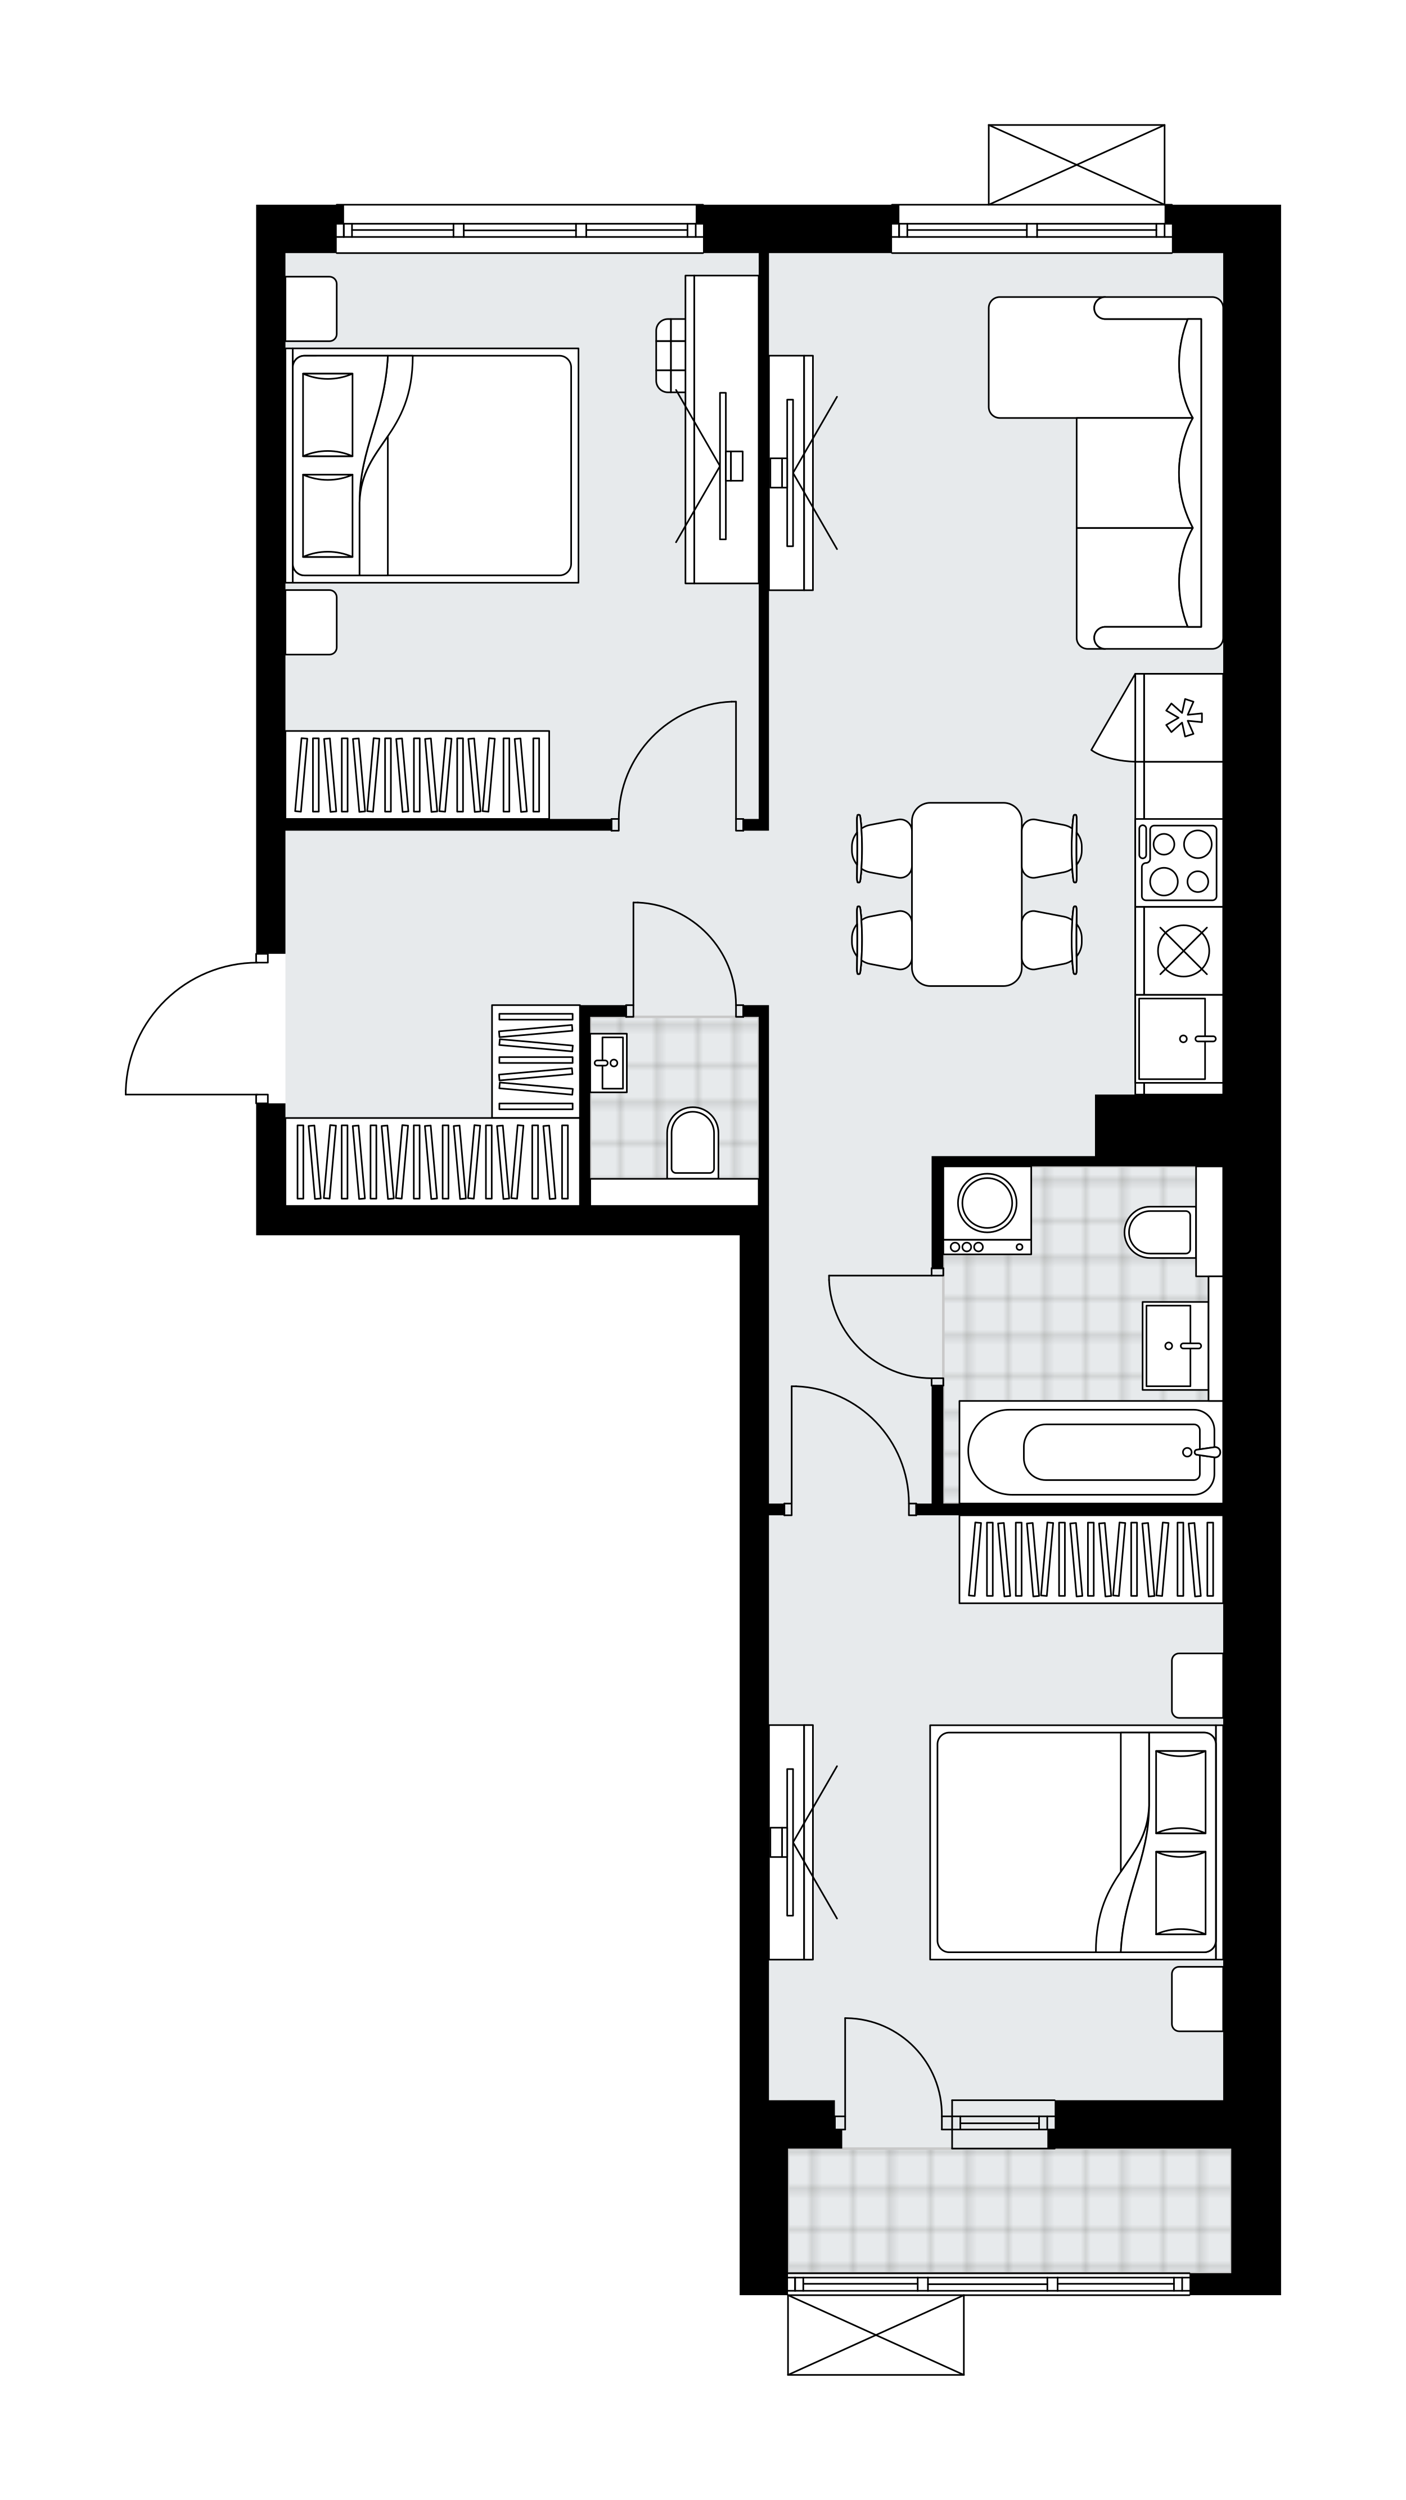 <svg xmlns="http://www.w3.org/2000/svg" xmlns:xlink="http://www.w3.org/1999/xlink" height="2000px" id="Layer_1" style="enable-background:new 0 0 1125.41 2000;" version="1.1" viewBox="0 0 1125.41 2000" width="1125.41px" x="0px" y="0px" xml:space="preserve">
<style type="text/css">
	.st0{fill:none;}
	.st1{opacity:0.25;fill:none;stroke:#13110C;stroke-width:0.4;stroke-miterlimit:10;}
	.st2{fill:#FFFFFF;}
	.st3{fill:#E7EAEC;}
	.st4{fill:url(#SVGID_1_);stroke:#C8C8C8;stroke-width:2;stroke-linecap:round;stroke-linejoin:round;stroke-miterlimit:10;}
	
		.st5{fill:url(#SVGID_00000134215080097196336440000012850636493733095050_);stroke:#C8C8C8;stroke-width:2;stroke-linecap:round;stroke-linejoin:round;stroke-miterlimit:10;}
	
		.st6{fill:url(#SVGID_00000108994099033152127270000006897976172123025567_);stroke:#C8C8C8;stroke-width:2;stroke-linecap:round;stroke-linejoin:round;stroke-miterlimit:10;}
	.st7{fill:none;stroke:#000000;stroke-width:1.3;stroke-linecap:round;stroke-linejoin:round;stroke-miterlimit:10;}
	.st8{fill:#FFFFFF;stroke:#000000;stroke-width:1.3;stroke-linecap:round;stroke-linejoin:round;stroke-miterlimit:10;}
	.st9{fill:none;stroke:#000000;stroke-width:1.3;stroke-linecap:round;stroke-linejoin:round;}
	.st10{fill:none;stroke:#000000;stroke-width:1.3;stroke-linecap:round;stroke-linejoin:round;stroke-dasharray:10.102,10.102;}
	.st11{fill:none;stroke:#000000;stroke-width:1.3;stroke-linecap:round;stroke-linejoin:round;stroke-dasharray:9.245,9.245;}
	.st12{fill:none;stroke:#000000;stroke-width:1.3;stroke-linecap:round;stroke-linejoin:round;stroke-dasharray:9.967,9.967;}
	.st13{font-family:'Arial-BoldMT';}
	.st14{font-size:61.471px;}
	.st15{font-size:52.014px;}
	.st16{font-family:'ArialMT';}
	.st17{font-size:40px;}
</style>
<pattern height="14.57" id="New_Pattern_Swatch_2" patternUnits="userSpaceOnUse" style="overflow:visible;" viewBox="7.49 -22.06 14.57 14.57" width="14.57" x="4327.12" y="2334.08">
	<g>
		<rect class="st0" height="14.57" width="14.57" x="7.49" y="-22.06" />
		<g>
			<rect class="st1" height="7.29" width="7.29" x="14.77" y="-7.49" />
		</g>
		<g>
			<rect class="st1" height="7.29" width="7.29" x="0.2" y="-7.49" />
		</g>
		<g>
			<rect class="st1" height="7.29" width="7.29" x="22.06" y="-14.77" />
		</g>
		<g>
			<rect class="st1" height="7.29" width="7.29" x="7.49" y="-14.77" />
			<rect class="st1" height="7.29" width="7.29" x="14.77" y="-22.06" />
		</g>
		<g>
			<rect class="st1" height="7.29" width="7.29" x="0.2" y="-22.06" />
		</g>
		<g>
			<rect class="st1" height="7.29" width="7.29" x="22.06" y="-29.35" />
		</g>
		<g>
			<rect class="st1" height="7.29" width="7.29" x="7.49" y="-29.35" />
		</g>
	</g>
</pattern>
<path class="st2" d="M938.68,163.78h86.73v15.25v23.46  v1477.76v23.46v15.25v99.69v17.59h-72.65c0,0.36-0.29,0.65-0.65,0.65H772.14V1900c0,0,0,0,0,0.01c0,0.04-0.02,0.09-0.03,0.13  c-0.01,0.04-0.01,0.08-0.03,0.12c0,0,0,0.01,0,0.01c0,0.01-0.01,0.01-0.02,0.02c-0.05,0.09-0.12,0.17-0.2,0.23  c-0.02,0.02-0.04,0.03-0.07,0.04c-0.09,0.05-0.2,0.09-0.31,0.09H630.75c-0.12,0-0.22-0.04-0.31-0.09c-0.02-0.01-0.04-0.03-0.07-0.04  c-0.08-0.06-0.15-0.14-0.2-0.23c0-0.01-0.01-0.01-0.02-0.02c0,0,0-0.01,0-0.01c-0.02-0.04-0.02-0.08-0.03-0.12  c-0.01-0.04-0.03-0.09-0.03-0.13c0,0,0,0,0-0.01v-63.78h-38.05v-15.25v-23.46v-78.58v-38.7h0.01V988.27H481.22h-276.2v-23.46v-81.45  c-0.36,0-0.65-0.29-0.65-0.65v-6.39H100.65c-0.36,0-0.65-0.29-0.65-0.65v-3.07c0,0,0-0.01,0-0.01c0,0,0-0.01,0-0.01  c0.82-27.78,12.26-53.73,32.19-73.09c19.5-18.93,45.07-29.54,72.18-30v-6.41c0-0.36,0.29-0.65,0.65-0.65V502.72V200.14v-21.11  v-15.25h63.86v0c0-0.36,0.29-0.65,0.65-0.65h293.21c0.36,0,0.65,0.29,0.65,0.65v0h149.99v0c0-0.36,0.29-0.65,0.65-0.65h76.76V100  c0,0,0,0,0-0.01c0-0.04,0.02-0.09,0.03-0.13c0.01-0.04,0.01-0.08,0.03-0.12c0,0,0-0.01,0-0.01c0.01-0.03,0.04-0.05,0.05-0.07  c0.03-0.04,0.05-0.09,0.09-0.12c0.03-0.03,0.07-0.05,0.1-0.07c0.04-0.02,0.07-0.05,0.11-0.07c0.05-0.02,0.1-0.02,0.15-0.03  c0.03,0,0.06-0.02,0.09-0.02h140.74c0.04,0,0.07,0.01,0.1,0.02c0.05,0.01,0.09,0.01,0.14,0.03c0.04,0.02,0.07,0.04,0.11,0.07  c0.04,0.02,0.07,0.04,0.1,0.07c0.04,0.03,0.06,0.08,0.09,0.12c0.02,0.03,0.04,0.05,0.06,0.08c0,0,0,0.01,0,0.01  c0.02,0.04,0.02,0.08,0.03,0.12c0.01,0.05,0.03,0.09,0.03,0.14c0,0,0,0,0,0.01v63.13h5.21  C938.39,163.13,938.68,163.42,938.68,163.78L938.68,163.78z" id="background" />
<g id="floor">
	<polygon class="st3" points="979.08,1718.94 979.08,1680.24 979.08,1562.58 979.08,964.82 979.08,927.74 979.08,202.48    228.48,202.48 228.48,964.82 615.51,964.82 615.51,1680.24 630.17,1680.24 630.17,1746.57 630.75,1746.57 630.75,1818.63    985.53,1818.63 985.53,1718.94  " />
	<pattern id="SVGID_1_" patternTransform="matrix(4.138 0 0 4.138 37057.012 28529.703)" xlink:href="#New_Pattern_Swatch_2">
	</pattern>
	<rect class="st4" height="99.69" width="354.78" x="630.75" y="1718.94" />
	
		<pattern id="SVGID_00000051347955361971517460000004485340649444817079_" patternTransform="matrix(4.138 0 0 4.138 37057.012 28529.703)" xlink:href="#New_Pattern_Swatch_2">
	</pattern>
	
		<polygon points="   979.08,1202.9 755.07,1202.9 755.07,933.15 939.21,933.15 939.21,933.15 979.08,933.15 979.08,1021.11 967.35,1021.11    967.35,1120.8 979.08,1120.8  " style="fill:url(#SVGID_00000051347955361971517460000004485340649444817079_);stroke:#C8C8C8;stroke-width:2;stroke-linecap:round;stroke-linejoin:round;stroke-miterlimit:10;" />
	
		<pattern id="SVGID_00000050660442427591819010000014235495465773435050_" patternTransform="matrix(4.138 0 0 4.138 37057.012 28529.703)" xlink:href="#New_Pattern_Swatch_2">
	</pattern>
	
		<rect height="129.6" style="fill:url(#SVGID_00000050660442427591819010000014235495465773435050_);stroke:#C8C8C8;stroke-width:2;stroke-linecap:round;stroke-linejoin:round;stroke-miterlimit:10;" width="134.87" x="472.42" y="813.52" />
	<g id="LINE_00000138564241525815591300000009649538026722431659_">
		<line class="st7" x1="269.52" x2="562.73" y1="163.78" y2="163.78" />
	</g>
	<g id="LINE_00000067938753363884863350000005191041146139619461_">
		<line class="st7" x1="275.18" x2="275.18" y1="179.02" y2="189.58" />
	</g>
	<g id="LINE_00000125570097587371833910000016639434802232029612_">
		<line class="st7" x1="556.87" x2="556.87" y1="179.02" y2="189.58" />
	</g>
	<g id="LINE_00000176006269882784202940000001502397376016906900_">
		<line class="st7" x1="363" x2="281.75" y1="184.01" y2="184.01" />
	</g>
	<g id="LINE_00000021115121142071974400000015433068867543605650_">
		<line class="st7" x1="550.3" x2="469.26" y1="184.01" y2="184.01" />
	</g>
	<g id="LINE_00000168828940112537962070000003976795342695428740_">
		<line class="st7" x1="550.3" x2="550.3" y1="189.58" y2="179.02" />
	</g>
	<g id="LINE_00000034069428876119830760000005059263446472823967_">
		<line class="st7" x1="275.18" x2="275.18" y1="179.02" y2="189.58" />
	</g>
	<g id="LINE_00000156559691648775212900000017482100118768701588_">
		<line class="st7" x1="281.75" x2="281.75" y1="189.58" y2="179.02" />
	</g>
	<g id="LINE_00000014606356609977031690000003344239732714125224_">
		<line class="st7" x1="371.21" x2="371.21" y1="179.02" y2="189.58" />
	</g>
	<g id="LINE_00000178182453480993713390000017276177185917236365_">
		<line class="st7" x1="371.21" x2="363" y1="189.58" y2="189.58" />
	</g>
	<g id="LINE_00000154388693934087333650000002546251843402891410_">
		<line class="st7" x1="363" x2="363" y1="189.58" y2="179.02" />
	</g>
	<g id="LINE_00000026139613981259391320000006963499020535466888_">
		<line class="st7" x1="363" x2="371.21" y1="179.02" y2="179.02" />
	</g>
	<g id="LINE_00000026126731857490365870000004433716483170279083_">
		<line class="st7" x1="562.73" x2="269.52" y1="202.48" y2="202.48" />
	</g>
	<g id="LINE_00000009571865480919270180000015260134596098603141_">
		<line class="st7" x1="469.26" x2="469.26" y1="179.02" y2="189.58" />
	</g>
	<g id="LINE_00000009562746086515219180000003312226149668307627_">
		<line class="st7" x1="469.26" x2="461.05" y1="189.58" y2="189.58" />
	</g>
	<g id="LINE_00000013159040337963917320000008310926809190781106_">
		<line class="st7" x1="461.05" x2="461.05" y1="189.58" y2="179.02" />
	</g>
	<g id="LINE_00000160878017169086307280000010551921089116834486_">
		<line class="st7" x1="461.05" x2="469.26" y1="179.02" y2="179.02" />
	</g>
	<g id="LINE_00000115493305507664423160000005062199214238573500_">
		<line class="st7" x1="461.05" x2="371.21" y1="184.3" y2="184.3" />
	</g>
	<g id="LWPOLYLINE_00000039825976578292345850000009925662974982286775_">
		<line class="st7" x1="469.26" x2="562.73" y1="179.02" y2="179.02" />
	</g>
	<g id="LWPOLYLINE_00000112595754841074171730000000197413434493566342_">
		<line class="st7" x1="461.05" x2="371.21" y1="179.02" y2="179.02" />
	</g>
	<g id="LWPOLYLINE_00000168088394099075514080000014892910221876338353_">
		<line class="st7" x1="363" x2="269.52" y1="179.02" y2="179.02" />
	</g>
	<g id="LWPOLYLINE_00000057866307591259605140000006387838923842621083_">
		<line class="st7" x1="469.26" x2="562.73" y1="189.58" y2="189.58" />
	</g>
	<g id="LWPOLYLINE_00000057127177030770481480000009495602721830871682_">
		<line class="st7" x1="461.05" x2="371.21" y1="189.58" y2="189.58" />
	</g>
	<g id="LWPOLYLINE_00000181065663943313009060000000718858495814473653_">
		<line class="st7" x1="363" x2="269.52" y1="189.58" y2="189.58" />
	</g>
	<g id="LINE_00000088846220342531090570000003259462513955639176_">
		<line class="st7" x1="762.11" x2="844.21" y1="1693.14" y2="1693.14" />
	</g>
	<g id="LINE_00000130644820161387832970000015658769669477271736_">
		<line class="st7" x1="762.11" x2="844.21" y1="1703.69" y2="1703.69" />
	</g>
	<g id="LINE_00000094607940882798946320000016902364830188628369_">
		<line class="st7" x1="768.68" x2="831.69" y1="1698.7" y2="1698.7" />
	</g>
	<g id="LINE_00000067955682639537243230000010537968339724709823_">
		<line class="st7" x1="838.26" x2="838.26" y1="1693.14" y2="1703.69" />
	</g>
	<g id="LINE_00000002359712291416759360000008719622070131102593_">
		<line class="st7" x1="768.68" x2="768.68" y1="1693.14" y2="1703.69" />
	</g>
	<g id="LINE_00000157279521396415544550000008285895697641786769_">
		<line class="st7" x1="762.11" x2="844.21" y1="1680.24" y2="1680.24" />
	</g>
	<g id="LINE_00000153665420712493084760000011759135032468104625_">
		<line class="st7" x1="844.21" x2="762.11" y1="1718.94" y2="1718.94" />
	</g>
	<g id="LINE_00000124137011365455229850000013914802171443362458_">
		<line class="st7" x1="831.69" x2="831.69" y1="1693.13" y2="1703.68" />
	</g>
	<g id="LINE_00000117664314766306474490000000884564292032281272_">
		<line class="st7" x1="762.11" x2="762.11" y1="1680.24" y2="1718.94" />
	</g>
	<g id="LINE_00000074428653529438378420000012294361147612779416_">
		<line class="st7" x1="630.75" x2="952.11" y1="1818.63" y2="1818.63" />
	</g>
	<g id="LINE_00000029764985712508135480000001692032778747634056_">
		<line class="st7" x1="636.41" x2="636.41" y1="1822.15" y2="1832.7" />
	</g>
	<g id="LINE_00000116925113225193839830000002525859395154309267_">
		<line class="st7" x1="946.24" x2="946.24" y1="1822.15" y2="1832.7" />
	</g>
	<g id="LINE_00000015348185440911200310000012988828357264390072_">
		<line class="st7" x1="734.55" x2="642.98" y1="1827.13" y2="1827.13" />
	</g>
	<g id="LINE_00000119114418949040039360000008182937120753318824_">
		<line class="st7" x1="939.68" x2="846.55" y1="1827.13" y2="1827.13" />
	</g>
	<g id="LINE_00000049204867673747425490000016598860533564368001_">
		<line class="st7" x1="939.68" x2="939.68" y1="1832.7" y2="1822.15" />
	</g>
	<g id="LINE_00000104687116644107638040000003971235164535924380_">
		<line class="st7" x1="636.41" x2="636.41" y1="1822.15" y2="1832.7" />
	</g>
	<g id="LINE_00000166674989880553962810000016989817267745115267_">
		<line class="st7" x1="642.98" x2="642.98" y1="1832.7" y2="1822.15" />
	</g>
	<g id="LINE_00000078006885345598423020000014109916619283641998_">
		<line class="st7" x1="742.76" x2="742.76" y1="1822.15" y2="1832.7" />
	</g>
	<g id="LINE_00000035520095043209238900000006560730813155243150_">
		<line class="st7" x1="742.76" x2="734.55" y1="1832.7" y2="1832.7" />
	</g>
	<g id="LINE_00000114753949842181869910000003640495401936933294_">
		<line class="st7" x1="734.55" x2="734.55" y1="1832.7" y2="1822.15" />
	</g>
	<g id="LINE_00000034085280532064723340000012773905456660072852_">
		<line class="st7" x1="734.55" x2="742.76" y1="1822.15" y2="1822.15" />
	</g>
	<g id="LINE_00000132779917615247559420000000677915021804198845_">
		<line class="st7" x1="952.11" x2="630.75" y1="1836.22" y2="1836.22" />
	</g>
	<g id="LINE_00000132793469453732785310000008801547697767518598_">
		<line class="st7" x1="846.55" x2="846.55" y1="1822.15" y2="1832.7" />
	</g>
	<g id="LINE_00000155852815647369254650000004662575823278818463_">
		<line class="st7" x1="846.55" x2="838.34" y1="1832.7" y2="1832.7" />
	</g>
	<g id="LINE_00000168811021506950715170000004805621573719523479_">
		<line class="st7" x1="838.34" x2="838.34" y1="1832.7" y2="1822.15" />
	</g>
	<g id="LINE_00000036215426696420145710000005882063761523973539_">
		<line class="st7" x1="838.34" x2="846.55" y1="1822.15" y2="1822.15" />
	</g>
	<g id="LINE_00000172440238006777209830000001871598760095306664_">
		<line class="st7" x1="838.34" x2="742.76" y1="1827.43" y2="1827.43" />
	</g>
	<g id="LWPOLYLINE_00000150102068265640286630000002074171164936415141_">
		<line class="st7" x1="846.55" x2="952.11" y1="1822.15" y2="1822.15" />
	</g>
	<g id="LWPOLYLINE_00000176019273271936659330000018045872782746535844_">
		<line class="st7" x1="838.34" x2="742.76" y1="1822.15" y2="1822.15" />
	</g>
	<g id="LWPOLYLINE_00000152953028854996001360000000311798238860895395_">
		<line class="st7" x1="734.55" x2="630.75" y1="1822.15" y2="1822.15" />
	</g>
	<g id="LWPOLYLINE_00000123420789083027138590000004233262596117437845_">
		<line class="st7" x1="846.55" x2="952.11" y1="1832.7" y2="1832.7" />
	</g>
	<g id="LWPOLYLINE_00000115502818320763631870000009391721458736855742_">
		<line class="st7" x1="838.34" x2="742.76" y1="1832.7" y2="1832.7" />
	</g>
	<g id="LWPOLYLINE_00000181071926302961213040000009703809411242925721_">
		<line class="st7" x1="734.55" x2="630.75" y1="1832.7" y2="1832.7" />
	</g>
	<g id="LINE_00000009586396485451149260000013741264280796650140_">
		<line class="st7" x1="714.02" x2="938.03" y1="163.78" y2="163.78" />
	</g>
	<g id="LINE_00000142134706833399325190000001775787804800798864_">
		<line class="st7" x1="938.03" x2="830.13" y1="189.58" y2="189.58" />
	</g>
	<g id="LINE_00000150063110091788532130000012930339418590345660_">
		<line class="st7" x1="821.92" x2="714.02" y1="189.58" y2="189.58" />
	</g>
	<g id="LINE_00000134239471065260210480000006957976242146321836_">
		<line class="st7" x1="719.68" x2="719.68" y1="179.02" y2="189.58" />
	</g>
	<g id="LINE_00000040560564022045468260000000294738685519203202_">
		<line class="st7" x1="932.17" x2="932.17" y1="179.02" y2="189.58" />
	</g>
	<g id="LINE_00000178174106834920327230000008275375888454961310_">
		<line class="st7" x1="938.03" x2="830.13" y1="179.02" y2="179.02" />
	</g>
	<g id="LINE_00000124148355256196480380000007398061249372776857_">
		<line class="st7" x1="821.92" x2="714.02" y1="179.02" y2="179.02" />
	</g>
	<g id="LINE_00000152225243738077074490000010712613073869579438_">
		<line class="st7" x1="821.92" x2="726.25" y1="184.01" y2="184.01" />
	</g>
	<g id="LINE_00000161625200638047432760000017458281464709061277_">
		<line class="st7" x1="925.6" x2="830.13" y1="184.01" y2="184.01" />
	</g>
	<g id="LINE_00000101811089651243987860000005370956896707474079_">
		<line class="st7" x1="925.6" x2="925.6" y1="189.58" y2="179.02" />
	</g>
	<g id="LINE_00000096047901172693833030000013201276622612351928_">
		<line class="st7" x1="719.68" x2="719.68" y1="179.02" y2="189.58" />
	</g>
	<g id="LINE_00000060009540739773439480000004396244212893956028_">
		<line class="st7" x1="726.25" x2="726.25" y1="189.58" y2="179.02" />
	</g>
	<g id="LINE_00000107554137528615293580000012503567196007794349_">
		<line class="st7" x1="830.13" x2="830.13" y1="179.02" y2="189.58" />
	</g>
	<g id="LINE_00000080198543955838544260000007333811073195611018_">
		<line class="st7" x1="830.13" x2="821.92" y1="189.58" y2="189.58" />
	</g>
	<g id="LINE_00000140693568568510689350000008025720125786750348_">
		<line class="st7" x1="821.92" x2="821.92" y1="189.58" y2="179.02" />
	</g>
	<g id="LINE_00000035496250184692160060000010458302830788454021_">
		<line class="st7" x1="821.92" x2="830.13" y1="179.02" y2="179.02" />
	</g>
	<g id="LINE_00000136400078233923761290000017848221595642203559_">
		<line class="st7" x1="938.03" x2="714.02" y1="202.48" y2="202.48" />
	</g>
	<g id="LWPOLYLINE_00000011018641787845843210000017913541598003837328_">
		<rect class="st7" height="7.04" width="9.38" x="205.02" y="763.09" />
	</g>
	<g id="LWPOLYLINE_00000129183063993458734660000003519084186987152306_">
		<rect class="st7" height="7.04" width="9.38" x="205.02" y="875.68" />
	</g>
	<g id="LWPOLYLINE_00000066488069328751756260000001929238758363667628_">
		<path class="st7" d="M100.65,872.61c1.69-57.08,48.45-102.48,105.55-102.48" />
	</g>
	<g id="LINE_00000148620802689938434590000001601566115811379340_">
		<line class="st7" x1="206.2" x2="100.65" y1="875.68" y2="875.68" />
	</g>
	<g id="LINE_00000029740911575966094670000014054687107588360840_">
		<line class="st7" x1="100.65" x2="100.65" y1="875.68" y2="872.61" />
	</g>
	<g id="LWPOLYLINE_00000054257833930346569380000006613436598197032329_">
		<rect class="st7" height="9.38" width="5.86" x="501.16" y="804.14" />
	</g>
	<g id="LWPOLYLINE_00000067218306382938833200000000089215824081589932_">
		<rect class="st7" height="9.38" width="5.86" x="589.12" y="804.14" />
	</g>
	<g id="LINE_00000015338116482029362610000014873899442180128906_">
		<line class="st7" x1="501.16" x2="501.16" y1="804.14" y2="813.52" />
	</g>
	<g id="LINE_00000023994071813759583990000007114381651878765973_">
		<line class="st7" x1="594.98" x2="594.98" y1="804.14" y2="813.52" />
	</g>
	<g id="LINE_00000093887596247898317330000005357159122451549083_">
		<line class="st7" x1="507.02" x2="507.02" y1="804.14" y2="722.04" />
	</g>
	<g id="ARC_00000073712241298834993230000000244527934787599802_">
		<path class="st7" d="M510.54,722.04c43.93,1.95,78.55,38.12,78.58,82.1" />
	</g>
	<g id="LINE_00000009553946183753362220000001132525088042167449_">
		<line class="st7" x1="507.02" x2="510.54" y1="722.04" y2="722.04" />
	</g>
	<g id="LWPOLYLINE_00000020372990224528969510000004964208796819109815_">
		<rect class="st7" height="5.86" width="9.38" x="745.69" y="1014.66" />
	</g>
	<g id="LWPOLYLINE_00000139293916164124688200000003661892757870652328_">
		<rect class="st7" height="5.86" width="9.38" x="745.69" y="1102.62" />
	</g>
	<g id="LINE_00000124840913408913036010000007340713472688303799_">
		<line class="st7" x1="745.69" x2="755.07" y1="1014.66" y2="1014.66" />
	</g>
	<g id="LINE_00000088112719096847139160000004705647582109629094_">
		<line class="st7" x1="745.69" x2="755.07" y1="1108.49" y2="1108.49" />
	</g>
	<g id="LINE_00000002354811039338173080000009089780830270916255_">
		<line class="st7" x1="745.69" x2="663.59" y1="1020.52" y2="1020.52" />
	</g>
	<g id="ARC_00000069369140408312018440000002026064185213599377_">
		<path class="st7" d="M745.69,1102.62c-43.97-0.03-80.14-34.65-82.1-78.58" />
	</g>
	<g id="LINE_00000165214503905027429800000017493421032449624238_">
		<line class="st7" x1="663.59" x2="663.59" y1="1020.52" y2="1024.04" />
	</g>
	<g id="LWPOLYLINE_00000156554031271780401340000016591242729989299371_">
		<rect class="st7" height="9.38" width="5.86" x="589.12" y="655.19" />
	</g>
	<g id="LWPOLYLINE_00000079454129549511723330000004379627926201347467_">
		<rect class="st7" height="9.38" width="5.86" x="489.43" y="655.19" />
	</g>
	<g id="LINE_00000139973649312584647070000012564386900227973043_">
		<line class="st7" x1="594.98" x2="594.98" y1="655.19" y2="664.57" />
	</g>
	<g id="LINE_00000127733119993430562310000012706029512017595806_">
		<line class="st7" x1="489.43" x2="489.43" y1="655.19" y2="664.57" />
	</g>
	<g id="LINE_00000003100482894405719980000013347453430486297263_">
		<line class="st7" x1="589.12" x2="589.12" y1="655.19" y2="561.36" />
	</g>
	<g id="LINE_00000174580517565671155700000008450274230512091023_">
		<line class="st7" x1="585.6" x2="589.12" y1="561.36" y2="561.36" />
	</g>
	<g id="ARC_00000035497982859388041420000000944450667945710505_">
		<path class="st7" d="M495.29,655.19c0.03-50.45,39.89-91.87,90.31-93.83" />
	</g>
	<g id="LWPOLYLINE_00000101101277313786068750000008752066571182599822_">
		<rect class="st7" height="9.38" width="5.86" x="627.82" y="1202.9" />
	</g>
	<g id="LWPOLYLINE_00000007426111747545573290000011122271660548540347_">
		<rect class="st7" height="9.38" width="5.86" x="727.51" y="1202.9" />
	</g>
	<g id="LINE_00000143609125034991045920000011633847781369121429_">
		<line class="st7" x1="627.82" x2="627.82" y1="1202.9" y2="1212.28" />
	</g>
	<g id="LINE_00000145041939104753779760000011575419919154147466_">
		<line class="st7" x1="733.38" x2="733.38" y1="1202.9" y2="1212.28" />
	</g>
	<g id="LINE_00000101805112150760359600000010047740740637010087_">
		<line class="st7" x1="633.69" x2="633.69" y1="1202.9" y2="1109.07" />
	</g>
	<g id="LINE_00000034797706285309604680000016657322996140253357_">
		<line class="st7" x1="637.2" x2="633.69" y1="1109.07" y2="1109.07" />
	</g>
	<g id="ARC_00000053520762222565951350000002244788449164892293_">
		<path class="st7" d="M637.2,1109.07c50.41,1.95,90.28,43.38,90.31,93.83" />
	</g>
	<g id="ARC_00000052104888227539036350000014984832243487007373_">
		<path class="st7" d="M676.49,1614.56c0.38,0,0.77,0,1.15,0.01c42.75,0.64,76.89,35.82,76.25,78.57" />
	</g>
	<g id="LINE_00000149350745225312957150000000191079991126792102_">
		<line class="st7" x1="676.49" x2="676.49" y1="1693.14" y2="1614.56" />
	</g>
	<g id="LINE_00000016791303718383651460000010401280587962862215_">
		<line class="st7" x1="762.11" x2="753.9" y1="1693.14" y2="1693.14" />
	</g>
	<g id="LINE_00000046329618219008822070000007985213100015374761_">
		<line class="st7" x1="753.9" x2="753.9" y1="1693.14" y2="1703.69" />
	</g>
	<g id="LINE_00000093145060383380207730000003150580563606322333_">
		<line class="st7" x1="753.9" x2="762.11" y1="1703.69" y2="1703.69" />
	</g>
	<g id="LINE_00000169524830771712666350000008804594509996466864_">
		<line class="st7" x1="668.28" x2="676.49" y1="1703.69" y2="1703.69" />
	</g>
	<g id="LINE_00000047051509557476602610000013795883219302111628_">
		<line class="st7" x1="676.49" x2="676.49" y1="1703.69" y2="1693.14" />
	</g>
	<g id="LINE_00000092440164736189890380000012002625214740619653_">
		<line class="st7" x1="676.49" x2="668.28" y1="1693.14" y2="1693.14" />
	</g>
	<g id="LINE_00000135653883687764764480000003965417613656786877_">
		<line class="st7" x1="668.28" x2="668.28" y1="1703.69" y2="1693.14" />
	</g>
	<g id="LINE_00000109738064407773390720000001150112143204609924_">
		<line class="st7" x1="791.43" x2="932.17" y1="100" y2="100" />
	</g>
	<g id="LINE_00000034804114236421095060000015589696715835529122_">
		<line class="st7" x1="932.17" x2="932.17" y1="100" y2="163.78" />
	</g>
	<g id="LINE_00000149366293728766478740000010604442861217786299_">
		<line class="st7" x1="791.43" x2="791.43" y1="163.78" y2="100" />
	</g>
	<g id="LWPOLYLINE_00000163039417980568241520000006840174954721146240_">
		<line class="st7" x1="932.17" x2="791.43" y1="163.78" y2="100" />
	</g>
	<g id="LWPOLYLINE_00000103233017345547080790000005044460844402353831_">
		<line class="st7" x1="791.43" x2="932.17" y1="163.78" y2="100" />
	</g>
	<g id="LINE_00000069370886678902400920000003397518373355400844_">
		<line class="st7" x1="771.49" x2="630.75" y1="1900" y2="1900" />
	</g>
	<g id="LINE_00000087371176511335879680000001908087673576162200_">
		<line class="st7" x1="630.75" x2="630.75" y1="1900" y2="1836.22" />
	</g>
	<g id="LINE_00000094606467706712468490000012128481109000570042_">
		<line class="st7" x1="771.49" x2="771.49" y1="1836.22" y2="1900" />
	</g>
	<g id="LWPOLYLINE_00000172438011213168431060000000415387368507461787_">
		<line class="st7" x1="630.75" x2="771.49" y1="1836.22" y2="1900" />
	</g>
	<g id="LWPOLYLINE_00000055689478475437351940000013196988087691498644_">
		<line class="st7" x1="771.49" x2="630.75" y1="1836.22" y2="1900" />
	</g>
	<polygon points="556.87,179.02 562.73,179.02 562.73,202.48 607.3,202.48 607.3,655.19 594.98,655.19 594.98,664.57 607.3,664.57    615.51,664.57 615.51,202.48 714.02,202.48 714.02,179.02 719.89,179.02 719.89,163.78 556.87,163.78  " />
	<polygon points="932.17,179.02 938.03,179.02 938.03,202.48 979.08,202.48 979.08,875.68 876.46,875.68 876.46,924.94    745.69,924.94 745.69,933.15 745.69,1014.66 755.07,1014.66 755.07,933.15 876.46,933.15 979.08,933.15 979.08,1202.9    755.07,1202.9 755.07,1108.49 745.69,1108.49 745.69,1202.9 733.38,1202.9 733.38,1212.28 979.08,1212.28 979.08,1680.24    844.21,1680.24 844.21,1703.69 838.34,1703.69 838.34,1718.94 985.53,1718.94 985.53,1818.63 952.11,1818.63 952.11,1836.22    1025.41,1836.22 1025.41,1818.63 1025.41,1718.94 1025.41,1703.69 1025.41,1680.24 1025.41,202.48 1025.41,179.02 1025.41,163.78    932.17,163.78  " />
	<polygon points="228.48,664.57 489.43,664.57 489.43,655.19 228.48,655.19 228.48,502.72 228.48,202.48 269.52,202.48    269.52,179.02 275.39,179.02 275.39,163.78 205.02,163.78 205.02,179.02 205.02,200.14 205.02,502.72 205.02,763.09 228.48,763.09     " />
	<polygon points="668.28,1703.69 668.28,1680.24 615.51,1680.24 615.51,1212.28 627.82,1212.28 627.82,1202.9 615.51,1202.9    615.51,964.82 615.51,804.14 607.3,804.14 594.98,804.14 594.98,813.52 607.3,813.52 607.3,964.82 592.06,964.82 592.06,964.85    592.05,964.82 481.22,964.82 472.42,964.82 472.42,813.52 501.16,813.52 501.16,804.14 464.21,804.14 464.21,813.52 464.21,964.82    228.48,964.82 228.48,882.72 205.02,882.72 205.02,964.82 205.02,988.27 481.22,988.27 592.06,988.27 592.06,1680.24    592.05,1680.24 592.05,1718.94 592.05,1797.52 592.05,1820.98 592.05,1836.22 630.75,1836.22 630.75,1820.98 630.75,1797.52    630.75,1718.94 668.28,1718.94 674.15,1718.94 674.15,1703.69  " />
</g>
<g id="mebel">
	<g>
		<path class="st8" d="M938.03,1328.53v39.99c0,3.24,2.63,5.86,5.86,5.86h35.18v-51.6h-35.3    C940.61,1322.78,938.03,1325.35,938.03,1328.53z" />
		<path class="st8" d="M938.03,1579.25v39.99c0,3.24,2.63,5.86,5.86,5.86h35.18v-51.6h-35.3    C940.61,1573.5,938.03,1576.07,938.03,1579.25z" />
		<g>
			
				<rect class="st8" height="5.86" transform="matrix(-1.836970e-16 1 -1 -1.836970e-16 2450.142 497.842)" width="187.49" x="882.4" y="1471.06" />
			
				<rect class="st8" height="228.7" transform="matrix(-1.836970e-16 1 -1 -1.836970e-16 2332.86 615.124)" width="187.49" x="765.12" y="1359.64" />
			<path class="st8" d="M973.22,1395.49v157c0,5.18-4.2,9.38-9.38,9.38H759.76c-5.18,0-9.38-4.2-9.38-9.38v-157     c0-5.18,4.2-9.38,9.38-9.38h204.07C969.02,1386.11,973.22,1390.31,973.22,1395.49z" />
			<path class="st8" d="M897.13,1561.87c2.4-49.04,22.61-73.34,22.62-117.5c-1.6,47.25-42.65,52.29-42.57,117.5L897.13,1561.87z" />
			<g>
				<path class="st8" d="M897.13,1561.87c2.4-49.04,22.61-73.34,22.62-117.5l0-58.27h44.09c5.18,0,9.38,4.2,9.38,9.38v157      c0,5.18-4.2,9.38-9.38,9.38L897.13,1561.87L897.13,1561.87z" />
			</g>
			
				<rect class="st8" height="39.6" transform="matrix(-1.836970e-16 1 -1 -1.836970e-16 2378.974 488.598)" width="65.8" x="912.29" y="1413.98" />
			<path class="st8" d="M925.39,1466.68c12.44-5.57,27.16-5.57,39.6,0H925.39z" />
			<path class="st8" d="M964.99,1400.89c-12.44,5.57-27.16,5.57-39.6,0H964.99z" />
			
				<rect class="st8" height="39.6" transform="matrix(-1.836970e-16 1 -1 -1.836970e-16 2459.674 569.297)" width="66.05" x="912.16" y="1494.68" />
			<path class="st8" d="M925.39,1547.51c12.44-5.59,27.16-5.59,39.6,0H925.39z" />
			<path class="st8" d="M964.99,1481.46c-12.44,5.59-27.16,5.59-39.6,0L964.99,1481.46z" />
			<g>
				<path class="st8" d="M919.75,1444.38v-58.27h-22.62v111.33C907.8,1481.67,918.93,1468.54,919.75,1444.38z" />
			</g>
		</g>
	</g>
	<g>
		<path class="st8" d="M269.52,517.92v-39.99c0-3.24-2.63-5.86-5.86-5.86h-35.18v51.6h35.3    C266.95,523.68,269.52,521.1,269.52,517.92z" />
		<path class="st8" d="M269.52,267.21v-39.99c0-3.24-2.63-5.86-5.86-5.86h-35.18v51.6h35.3    C266.95,272.96,269.52,270.38,269.52,267.21z" />
		<g>
			
				<rect class="st8" height="5.86" transform="matrix(4.506690e-11 -1 1 4.506690e-11 -141.055 603.872)" width="187.49" x="137.66" y="369.53" />
			
				<rect class="st8" height="228.7" transform="matrix(4.506690e-11 -1 1 4.506690e-11 -23.773 721.154)" width="187.49" x="254.94" y="258.11" />
			<path class="st8" d="M234.34,450.96v-157c0-5.18,4.2-9.38,9.38-9.38h204.07c5.18,0,9.38,4.2,9.38,9.38v157     c0,5.18-4.2,9.38-9.38,9.38H243.72C238.54,460.35,234.34,456.14,234.34,450.96z" />
			<path class="st8" d="M310.43,284.58c-2.4,49.04-22.61,73.34-22.62,117.5c1.6-47.25,42.65-52.29,42.57-117.5L310.43,284.58z" />
			<g>
				<path class="st8" d="M310.43,284.58c-2.4,49.04-22.61,73.34-22.62,117.5l0,58.27h-44.09c-5.18,0-9.38-4.2-9.38-9.38v-157      c0-5.18,4.2-9.38,9.38-9.38L310.43,284.58L310.43,284.58z" />
			</g>
			
				<rect class="st8" height="39.6" transform="matrix(4.574747e-11 -1 1 4.574747e-11 -150.3 675.04)" width="65.8" x="229.47" y="392.87" />
			<path class="st8" d="M282.17,379.77c-12.44,5.57-27.16,5.57-39.6,0H282.17z" />
			<path class="st8" d="M242.57,445.57c12.44-5.57,27.16-5.57,39.6,0H242.57z" />
			
				<rect class="st8" height="39.6" transform="matrix(4.526896e-11 -1 1 4.526896e-11 -69.6 594.34)" width="66.05" x="229.35" y="312.17" />
			<path class="st8" d="M282.17,298.95c-12.44,5.59-27.16,5.59-39.6,0H282.17z" />
			<path class="st8" d="M242.57,364.99c12.44-5.59,27.16-5.59,39.6,0L242.57,364.99z" />
			<g>
				<path class="st8" d="M287.81,402.08v58.27h22.62V349.01C299.76,364.79,288.63,377.92,287.81,402.08z" />
			</g>
		</g>
	</g>
	<g>
		<g>
			
				<rect class="st8" height="23.46" transform="matrix(-4.391148e-11 -1 1 -4.391148e-11 264.15 833.26)" width="23.46" x="536.98" y="272.83" />
			
				<rect class="st8" height="11.73" transform="matrix(-4.647032e-11 -1 1 -4.647032e-11 246.558 815.668)" width="23.46" x="519.38" y="278.69" />
			
				<rect class="st8" height="11.73" transform="matrix(-4.391148e-11 -1 1 -4.391148e-11 281.742 850.852)" width="23.46" x="554.57" y="278.69" />
			
				<rect class="st8" height="23.46" transform="matrix(4.433147e-11 1 -1 4.433147e-11 812.736 -284.674)" width="17.59" x="539.91" y="252.3" />
			<path class="st8" d="M525.25,272.83v-8.21c0-5.18,4.2-9.38,9.38-9.38h2.35v17.59H525.25z" />
			<path class="st8" d="M560.43,272.83v-17.59h2.35c5.18,0,9.38,4.2,9.38,9.38v8.21H560.43z" />
			
				<rect class="st8" height="23.46" transform="matrix(4.489990e-11 1 -1 4.489990e-11 853.784 -243.626)" width="17.59" x="539.91" y="293.35" />
			<path class="st8" d="M525.25,304.49v-8.21h11.73v17.59h-2.35C529.45,313.88,525.25,309.67,525.25,304.49z" />
			<path class="st8" d="M560.43,313.88v-17.59h11.73v8.21c0,5.18-4.2,9.38-9.38,9.38H560.43z" />
		</g>
		<g>
			
				<rect class="st8" height="51.6" transform="matrix(1.929823e-10 1 -1 1.929823e-10 925.107 -237.884)" width="246.29" x="458.35" y="317.81" />
			
				<rect class="st8" height="7.04" transform="matrix(1.118588e-10 1 -1 1.118588e-10 895.786 -208.564)" width="246.29" x="429.03" y="340.09" />
		</g>
		<g>
			<g>
				<g id="LINE_00000114031770108296660530000000546263976754808981_">
					<line class="st8" x1="576.3" x2="541.11" y1="372.88" y2="311.94" />
				</g>
				<g id="LINE_00000113317024981562185030000004849523222503714185_">
					<line class="st8" x1="576.3" x2="541.11" y1="372.88" y2="433.82" />
				</g>
			</g>
			<rect class="st8" height="117.28" width="4.69" x="576.3" y="314.24" />
			
				<rect class="st8" height="23.46" transform="matrix(-1 8.286515e-11 -8.286515e-11 -1 1166.078 745.758)" width="4.1" x="580.99" y="361.15" />
			<rect class="st8" height="23.46" width="9.38" x="585.09" y="361.15" />
		</g>
	</g>
	<g>
		
			<rect class="st8" height="211.11" transform="matrix(1.438119e-10 -1 1 1.438119e-10 -285.971 954.031)" width="70.37" x="298.85" y="514.45" />
		<g>
			
				<rect class="st8" height="4.66" transform="matrix(1.355689e-10 -1 1 1.355689e-10 -367.182 872.82)" width="58.64" x="223.5" y="617.67" />
			
				<rect class="st8" height="4.66" transform="matrix(1.348859e-10 -1 1 1.348859e-10 -344.09 895.912)" width="58.64" x="246.59" y="617.67" />
			
				<rect class="st8" height="4.66" transform="matrix(1.348859e-10 -1 1 1.348859e-10 -309.454 930.548)" width="58.64" x="281.23" y="617.67" />
			
				<rect class="st8" height="4.66" transform="matrix(1.345449e-10 -1 1 1.345449e-10 -286.362 953.64)" width="58.64" x="304.32" y="617.67" />
			
				<rect class="st8" height="4.66" transform="matrix(1.348859e-10 -1 1 1.348859e-10 -251.725 988.277)" width="58.64" x="338.96" y="617.67" />
			
				<rect class="st8" height="4.66" transform="matrix(0.087 -0.996 0.996 0.087 -397.397 806.32)" width="58.64" x="211.95" y="617.67" />
			
				<rect class="st8" height="4.66" transform="matrix(0.087 -0.996 0.996 0.087 -344.7 863.828)" width="58.64" x="269.68" y="617.67" />
			
				<rect class="st8" height="4.66" transform="matrix(0.087 -0.996 0.996 0.087 -292.003 921.337)" width="58.64" x="327.41" y="617.67" />
			
				<rect class="st8" height="4.66" transform="matrix(-0.087 -0.996 0.996 -0.087 -330.236 937.396)" width="58.64" x="235.04" y="617.67" />
			
				<rect class="st8" height="4.66" transform="matrix(-0.087 -0.996 0.996 -0.087 -305.132 960.4)" width="58.64" x="258.14" y="617.67" />
			
				<rect class="st8" height="4.66" transform="matrix(-0.087 -0.996 0.996 -0.087 -267.476 994.905)" width="58.64" x="292.77" y="617.67" />
			
				<rect class="st8" height="4.66" transform="matrix(-0.087 -0.996 0.996 -0.087 -242.372 1017.909)" width="58.64" x="315.86" y="617.67" />
			
				<rect class="st8" height="4.66" transform="matrix(0.087 -0.996 0.996 0.087 -260.385 955.842)" width="58.64" x="362.05" y="617.67" />
			
				<rect class="st8" height="4.66" transform="matrix(-0.087 -0.996 0.996 -0.087 -204.717 1052.414)" width="58.64" x="350.5" y="617.67" />
			
				<rect class="st8" height="4.66" transform="matrix(1.340413e-10 -1 1 1.340413e-10 -214.646 1025.356)" width="58.64" x="376.03" y="617.67" />
			
				<rect class="st8" height="4.66" transform="matrix(1.345449e-10 -1 1 1.345449e-10 -190.777 1049.225)" width="58.64" x="399.9" y="617.67" />
			
				<rect class="st8" height="4.66" transform="matrix(-0.087 -0.996 0.996 -0.087 -164.406 1089.352)" width="58.64" x="387.58" y="617.67" />
		</g>
	</g>
	<g>
		
			<rect class="st8" height="211.11" transform="matrix(1.439540e-10 -1 1 1.439540e-10 -373.932 2120.989)" width="70.37" x="838.34" y="1141.91" />
		<g>
			
				<rect class="st8" height="4.66" transform="matrix(1.353984e-10 -1 1 1.353984e-10 -455.143 2039.778)" width="58.64" x="763" y="1245.13" />
			
				<rect class="st8" height="4.66" transform="matrix(1.348859e-10 -1 1 1.348859e-10 -432.052 2062.869)" width="58.64" x="786.09" y="1245.13" />
			
				<rect class="st8" height="4.66" transform="matrix(1.347154e-10 -1 1 1.347154e-10 -397.415 2097.506)" width="58.64" x="820.73" y="1245.13" />
			
				<rect class="st8" height="4.66" transform="matrix(1.348859e-10 -1 1 1.348859e-10 -374.324 2120.597)" width="58.64" x="843.82" y="1245.13" />
			
				<rect class="st8" height="4.66" transform="matrix(1.347154e-10 -1 1 1.347154e-10 -339.687 2155.234)" width="58.64" x="878.45" y="1245.13" />
			
				<rect class="st8" height="4.66" transform="matrix(0.087 -0.996 0.996 0.087 -529.991 1916.538)" width="58.64" x="751.45" y="1245.13" />
			
				<rect class="st8" height="4.66" transform="matrix(0.087 -0.996 0.996 0.087 -477.294 1974.046)" width="58.64" x="809.18" y="1245.13" />
			
				<rect class="st8" height="4.66" transform="matrix(0.087 -0.996 0.996 0.087 -424.597 2031.555)" width="58.64" x="866.91" y="1245.13" />
			
				<rect class="st8" height="4.66" transform="matrix(-0.087 -0.996 0.996 -0.087 -368.789 2156.988)" width="58.64" x="774.54" y="1245.13" />
			
				<rect class="st8" height="4.66" transform="matrix(-0.087 -0.996 0.996 -0.087 -343.686 2179.992)" width="58.64" x="797.63" y="1245.13" />
			
				<rect class="st8" height="4.66" transform="matrix(-0.087 -0.996 0.996 -0.087 -306.03 2214.497)" width="58.64" x="832.27" y="1245.13" />
			
				<rect class="st8" height="4.66" transform="matrix(-0.087 -0.996 0.996 -0.087 -280.926 2237.5)" width="58.64" x="855.36" y="1245.13" />
			
				<rect class="st8" height="4.66" transform="matrix(0.087 -0.996 0.996 0.087 -392.979 2066.06)" width="58.64" x="901.54" y="1245.13" />
			
				<rect class="st8" height="4.66" transform="matrix(-0.087 -0.996 0.996 -0.087 -243.27 2272.005)" width="58.64" x="890" y="1245.13" />
			
				<rect class="st8" height="4.66" transform="matrix(1.340493e-10 -1 1 1.340493e-10 -302.608 2192.314)" width="58.64" x="915.53" y="1245.13" />
			
				<rect class="st8" height="4.66" transform="matrix(1.345298e-10 -1 1 1.345298e-10 -278.739 2216.183)" width="58.64" x="939.4" y="1245.13" />
			
				<rect class="st8" height="4.66" transform="matrix(-0.087 -0.996 0.996 -0.087 -202.959 2308.943)" width="58.64" x="927.08" y="1245.13" />
		</g>
	</g>
	<g>
		<rect class="st8" height="90.33" width="70.37" x="393.84" y="804.12" />
		<g>
			<rect class="st8" height="4.66" width="58.64" x="399.71" y="811.09" />
			<rect class="st8" height="4.66" width="58.64" x="399.71" y="845.73" />
			
				<rect class="st8" height="4.66" transform="matrix(0.996 0.087 -0.087 0.996 74.539 -34.209)" width="58.64" x="399.71" y="834.18" />
			
				<rect class="st8" height="4.66" transform="matrix(0.996 -0.087 0.087 0.996 -70.268 40.532)" width="58.64" x="399.71" y="822.64" />
			
				<rect class="st8" height="4.66" transform="matrix(0.996 0.087 -0.087 0.996 77.558 -34.077)" width="58.64" x="399.71" y="868.82" />
			
				<rect class="st8" height="4.66" transform="matrix(0.996 -0.087 0.087 0.996 -73.287 40.663)" width="58.64" x="399.71" y="857.27" />
			<rect class="st8" height="4.66" width="58.64" x="399.71" y="882.81" />
		</g>
	</g>
	<g>
		
			<rect class="st8" height="235.74" transform="matrix(1.441028e-10 -1 1 1.441028e-10 -583.281 1275.971)" width="70.37" x="311.16" y="811.76" />
		<g>
			
				<rect class="st8" height="4.66" transform="matrix(1.347154e-10 -1 1 1.347154e-10 -653.813 1205.439)" width="58.64" x="246.49" y="927.3" />
			
				<rect class="st8" height="4.66" transform="matrix(1.345529e-10 -1 1 1.345529e-10 -630.721 1228.531)" width="58.64" x="269.58" y="927.3" />
			
				<rect class="st8" height="4.66" transform="matrix(1.345529e-10 -1 1 1.345529e-10 -596.084 1263.168)" width="58.64" x="304.22" y="927.3" />
			
				<rect class="st8" height="4.66" transform="matrix(1.345449e-10 -1 1 1.345449e-10 -572.993 1286.259)" width="58.64" x="327.31" y="927.3" />
			
				<rect class="st8" height="4.66" transform="matrix(1.348859e-10 -1 1 1.348859e-10 -538.356 1320.896)" width="58.64" x="361.95" y="927.3" />
			
				<rect class="st8" height="4.66" transform="matrix(0.087 -0.996 0.996 0.087 -684.853 1111.866)" width="58.64" x="234.95" y="927.3" />
			
				<rect class="st8" height="4.66" transform="matrix(0.087 -0.996 0.996 0.087 -632.156 1169.374)" width="58.64" x="292.68" y="927.3" />
			
				<rect class="st8" height="4.66" transform="matrix(0.087 -0.996 0.996 0.087 -579.459 1226.883)" width="58.64" x="350.4" y="927.3" />
			
				<rect class="st8" height="4.66" transform="matrix(-0.087 -0.996 0.996 -0.087 -613.684 1296.914)" width="58.64" x="258.04" y="927.3" />
			
				<rect class="st8" height="4.66" transform="matrix(-0.087 -0.996 0.996 -0.087 -588.581 1319.917)" width="58.64" x="281.13" y="927.3" />
			
				<rect class="st8" height="4.66" transform="matrix(-0.087 -0.996 0.996 -0.087 -550.925 1354.422)" width="58.64" x="315.77" y="927.3" />
			
				<rect class="st8" height="4.66" transform="matrix(-0.087 -0.996 0.996 -0.087 -525.821 1377.426)" width="58.64" x="338.86" y="927.3" />
			
				<rect class="st8" height="4.66" transform="matrix(0.087 -0.996 0.996 0.087 -547.841 1261.388)" width="58.64" x="385.04" y="927.3" />
			
				<rect class="st8" height="4.66" transform="matrix(-0.087 -0.996 0.996 -0.087 -488.165 1411.931)" width="58.64" x="373.49" y="927.3" />
			
				<rect class="st8" height="4.66" transform="matrix(1.348859e-10 -1 1 1.348859e-10 -689.154 1170.098)" width="58.64" x="211.15" y="927.3" />
			
				<rect class="st8" height="4.66" transform="matrix(-0.087 -0.996 0.996 -0.087 -652.106 1261.707)" width="58.64" x="222.7" y="927.3" />
			
				<rect class="st8" height="4.66" transform="matrix(1.345529e-10 -1 1 1.345529e-10 -501.277 1357.975)" width="58.64" x="399.03" y="927.3" />
			
				<rect class="st8" height="4.66" transform="matrix(1.348859e-10 -1 1 1.348859e-10 -477.408 1381.844)" width="58.64" x="422.9" y="927.3" />
			
				<rect class="st8" height="4.66" transform="matrix(-0.087 -0.996 0.996 -0.087 -447.855 1448.869)" width="58.64" x="410.57" y="927.3" />
		</g>
	</g>
	<g>
		
			<rect class="st8" height="63.33" transform="matrix(-1.836970e-16 1 -1 -1.836970e-16 1689.971 -204.869)" width="266.26" x="814.29" y="710.88" />
		
			<rect class="st8" height="7.04" transform="matrix(-1.836970e-16 1 -1 -1.836970e-16 1654.786 -169.685)" width="266.26" x="779.11" y="739.03" />
	</g>
	<g>
		<path class="st8" d="M884.67,255.23L884.67,255.23c-4.86,0-8.8-3.94-8.8-8.8v0c0-4.86,3.94-8.8,8.8-8.8h0h-84.43    c-4.88,0-8.83,3.95-8.83,8.83v79.09c0,4.86,3.98,8.84,8.84,8.84l154.6,0c0,0-21.8-33.6-4.1-79.16H884.67z" />
		<path class="st8" d="M884.67,501.53L884.67,501.53c-4.86,0-8.8,3.94-8.8,8.8v0c0,4.86,3.94,8.8,8.8,8.8h0h-14.04    c-4.88,0-8.83-3.95-8.83-8.83v-87.85c0-0.05,0.04-0.08,0.08-0.08l92.96,0c0,0-21.8,33.6-4.1,79.16H884.67z" />
		<path class="st8" d="M970.29,519.12h-85.62c-4.86,0-8.8-3.94-8.8-8.8v0c0-4.86,3.94-8.8,8.8-8.8h76.82V255.23h-76.82    c-4.86,0-8.8-3.94-8.8-8.8v0c0-4.86,3.94-8.8,8.8-8.8h85.62c4.86,0,8.8,3.94,8.8,8.8v263.88    C979.08,515.16,975.12,519.12,970.29,519.12z" />
		<path class="st8" d="M954.84,422.36H861.8V334.4h93.04C954.84,334.4,929.79,375.16,954.84,422.36z" />
		<g>
			<path class="st8" d="M950.74,255.23c-17.7,45.56,4.1,79.16,4.1,79.16v0c0,0-25.06,40.76,0,87.96v0c0,0-21.8,33.6-4.1,79.16h10.75     V255.23L950.74,255.23z" />
		</g>
	</g>
	<g>
		<path class="st8" d="M729.95,774.21V656.93c0-8.1,6.56-14.66,14.66-14.66h58.61c8.1,0,14.66,6.56,14.66,14.66v117.28    c0,8.1-6.56,14.66-14.66,14.66h-58.61C736.51,788.87,729.95,782.31,729.95,774.21z" />
		<g>
			<g id="LINE_00000162350946922041150740000007182169387235380665_">
				<path class="st8" d="M859.08,703.3c-1.78-14.2-1.78-34.57,0-48.77c0.21-1.64,0.51-2.59,0.84-2.59H860h1.16      c0.35,0,0.63,1.84,0.63,4.1c-0.24,15.21-0.24,30.53,0,45.74c0,2.27-0.28,4.1-0.63,4.1H860h-0.08      C859.59,705.89,859.28,704.94,859.08,703.3z" />
			</g>
			<g id="LINE_00000009577847318433349610000011903867315517396415_">
				<path class="st8" d="M859.08,703.3c-1.78-14.2-1.78-34.57,0-48.77c0.21-1.64,0.51-2.59,0.84-2.59H860h1.16      c0.35,0,0.63,1.84,0.63,4.1c-0.24,15.21-0.24,30.53,0,45.74c0,2.27-0.28,4.1-0.63,4.1H860h-0.08      C859.59,705.89,859.28,704.94,859.08,703.3z" />
			</g>
			<g id="LINE_00000129181889679662241150000000750934729258462355_">
				<path class="st8" d="M859.08,703.3c-1.78-14.2-1.78-34.57,0-48.77c0.21-1.64,0.51-2.59,0.84-2.59H860h1.16      c0.35,0,0.63,1.84,0.63,4.1c-0.24,15.21-0.24,30.53,0,45.74c0,2.27-0.28,4.1-0.63,4.1H860h-0.08      C859.59,705.89,859.28,704.94,859.08,703.3z" />
			</g>
			<path class="st8" d="M861.71,691.88c2.61-3.09,4.17-7.06,4.17-11.35v-3.23c0-4.29-1.56-8.26-4.17-11.35     C861.64,674.6,861.64,683.24,861.71,691.88z" />
			<path class="st8" d="M851.59,697.81c2.49-0.48,4.74-1.51,6.72-2.89c-0.72-10.18-0.72-21.84,0-32.02     c-1.98-1.38-4.22-2.41-6.72-2.89l-22.6-4.31c-5.78-1.1-11.14,3.33-11.14,9.22v27.99c0,5.89,5.36,10.32,11.14,9.22L851.59,697.81z     " />
		</g>
		<g>
			<g id="LINE_00000167371918072847982790000006676087271486196413_">
				<path class="st8" d="M859.08,776.6c-1.78-14.2-1.78-34.57,0-48.77c0.21-1.64,0.51-2.59,0.84-2.59H860h1.16      c0.35,0,0.63,1.84,0.63,4.1c-0.24,15.21-0.24,30.53,0,45.74c0,2.27-0.28,4.1-0.63,4.1H860h-0.08      C859.59,779.19,859.28,778.24,859.08,776.6z" />
			</g>
			<g id="LINE_00000023963681945558873200000017488654022996327615_">
				<path class="st8" d="M859.08,776.6c-1.78-14.2-1.78-34.57,0-48.77c0.21-1.64,0.51-2.59,0.84-2.59H860h1.16      c0.35,0,0.63,1.84,0.63,4.1c-0.24,15.21-0.24,30.53,0,45.74c0,2.27-0.28,4.1-0.63,4.1H860h-0.08      C859.59,779.19,859.28,778.24,859.08,776.6z" />
			</g>
			<g id="LINE_00000147901997514600222520000006489339923120650940_">
				<path class="st8" d="M859.08,776.6c-1.78-14.2-1.78-34.57,0-48.77c0.21-1.64,0.51-2.59,0.84-2.59H860h1.16      c0.35,0,0.63,1.84,0.63,4.1c-0.24,15.21-0.24,30.53,0,45.74c0,2.27-0.28,4.1-0.63,4.1H860h-0.08      C859.59,779.19,859.28,778.24,859.08,776.6z" />
			</g>
			<path class="st8" d="M861.71,765.18c2.61-3.09,4.17-7.06,4.17-11.35v-3.23c0-4.29-1.56-8.26-4.17-11.35     C861.64,747.9,861.64,756.54,861.71,765.18z" />
			<path class="st8" d="M851.59,771.12c2.49-0.48,4.74-1.51,6.72-2.89c-0.72-10.18-0.72-21.84,0-32.02     c-1.98-1.38-4.22-2.41-6.72-2.89l-22.6-4.31c-5.78-1.1-11.14,3.33-11.14,9.22v27.99c0,5.89,5.36,10.32,11.14,9.22L851.59,771.12z     " />
		</g>
		<g>
			<g id="LINE_00000132068218829550813160000006790819732807718018_">
				<path class="st8" d="M688.71,727.83c1.78,14.2,1.78,34.57,0,48.77c-0.21,1.64-0.51,2.59-0.84,2.59h-0.08h-1.16      c-0.35,0-0.63-1.84-0.63-4.1c0.24-15.21,0.24-30.53,0-45.74c0-2.27,0.28-4.1,0.63-4.1h1.16h0.08      C688.2,725.24,688.51,726.19,688.71,727.83z" />
			</g>
			<g id="LINE_00000023976850138538441010000002572033530862575754_">
				<path class="st8" d="M688.71,727.83c1.78,14.2,1.78,34.57,0,48.77c-0.21,1.64-0.51,2.59-0.84,2.59h-0.08h-1.16      c-0.35,0-0.63-1.84-0.63-4.1c0.24-15.21,0.24-30.53,0-45.74c0-2.27,0.28-4.1,0.63-4.1h1.16h0.08      C688.2,725.24,688.51,726.19,688.71,727.83z" />
			</g>
			<g id="LINE_00000165942739658604552130000000349469989206121132_">
				<path class="st8" d="M688.71,727.83c1.78,14.2,1.78,34.57,0,48.77c-0.21,1.64-0.51,2.59-0.84,2.59h-0.08h-1.16      c-0.35,0-0.63-1.84-0.63-4.1c0.24-15.21,0.24-30.53,0-45.74c0-2.27,0.28-4.1,0.63-4.1h1.16h0.08      C688.2,725.24,688.51,726.19,688.71,727.83z" />
			</g>
			<path class="st8" d="M686.08,739.26c-2.61,3.09-4.17,7.06-4.17,11.35v3.23c0,4.29,1.56,8.26,4.17,11.35     C686.16,756.54,686.16,747.9,686.08,739.26z" />
			<path class="st8" d="M696.21,733.32c-2.49,0.48-4.74,1.51-6.72,2.89c0.72,10.18,0.72,21.84,0,32.02     c1.98,1.38,4.22,2.41,6.72,2.89l22.6,4.31c5.78,1.1,11.14-3.33,11.14-9.22v-27.99c0-5.89-5.36-10.32-11.14-9.22L696.21,733.32z" />
		</g>
		<g>
			<g id="LINE_00000080182687438064264520000012033720205690633108_">
				<path class="st8" d="M688.71,654.53c1.78,14.2,1.78,34.57,0,48.77c-0.21,1.64-0.51,2.59-0.84,2.59h-0.08h-1.16      c-0.35,0-0.63-1.84-0.63-4.1c0.24-15.21,0.24-30.53,0-45.74c0-2.27,0.28-4.1,0.63-4.1h1.16h0.08      C688.2,651.94,688.51,652.89,688.71,654.53z" />
			</g>
			<g id="LINE_00000182495514290546389100000004365929888871487166_">
				<path class="st8" d="M688.71,654.53c1.78,14.2,1.78,34.57,0,48.77c-0.21,1.64-0.51,2.59-0.84,2.59h-0.08h-1.16      c-0.35,0-0.63-1.84-0.63-4.1c0.24-15.21,0.24-30.53,0-45.74c0-2.27,0.28-4.1,0.63-4.1h1.16h0.08      C688.2,651.94,688.51,652.89,688.71,654.53z" />
			</g>
			<g id="LINE_00000064332671261868617370000007551964939101150117_">
				<path class="st8" d="M688.71,654.53c1.78,14.2,1.78,34.57,0,48.77c-0.21,1.64-0.51,2.59-0.84,2.59h-0.08h-1.16      c-0.35,0-0.63-1.84-0.63-4.1c0.24-15.21,0.24-30.53,0-45.74c0-2.27,0.28-4.1,0.63-4.1h1.16h0.08      C688.2,651.94,688.51,652.89,688.71,654.53z" />
			</g>
			<path class="st8" d="M686.08,665.95c-2.61,3.09-4.17,7.06-4.17,11.35v3.23c0,4.29,1.56,8.26,4.17,11.35     C686.16,683.24,686.16,674.6,686.08,665.95z" />
			<path class="st8" d="M696.21,660.02c-2.49,0.48-4.74,1.51-6.72,2.89c0.72,10.18,0.72,21.84,0,32.02     c1.98,1.38,4.22,2.41,6.72,2.89l22.6,4.31c5.78,1.1,11.14-3.33,11.14-9.22v-27.99c0-5.89-5.36-10.32-11.14-9.22L696.21,660.02z" />
		</g>
	</g>
	<g>
		<g>
			
				<rect class="st8" height="28.15" transform="matrix(-5.313013e-11 1 -1 -5.313013e-11 2103.521 844.358)" width="187.65" x="535.76" y="1459.87" />
			
				<rect class="st8" height="7.04" transform="matrix(-5.137331e-11 1 -1 -5.137331e-11 2121.113 826.766)" width="187.65" x="553.35" y="1470.42" />
		</g>
		<g>
			<g>
				<g id="LINE_00000079486798249288908820000008545568492637222057_">
					<line class="st8" x1="634.78" x2="669.97" y1="1473.94" y2="1413" />
				</g>
				<g id="LINE_00000062172882984914472440000006080740556100329617_">
					<line class="st8" x1="634.78" x2="669.97" y1="1473.94" y2="1534.88" />
				</g>
			</g>
			
				<rect class="st8" height="117.28" transform="matrix(-1 -1.224647e-16 1.224647e-16 -1 1264.872 2947.878)" width="4.69" x="630.09" y="1415.3" />
			<rect class="st8" height="23.46" width="4.1" x="625.99" y="1462.21" />
			
				<rect class="st8" height="23.46" transform="matrix(-1 -1.224647e-16 1.224647e-16 -1 1242.589 2947.878)" width="9.38" x="616.6" y="1462.21" />
		</g>
	</g>
	<g>
		<g>
			
				<rect class="st8" height="28.15" transform="matrix(-5.313013e-11 1 -1 -5.313013e-11 1007.962 -251.201)" width="187.65" x="535.76" y="364.31" />
			
				<rect class="st8" height="7.04" transform="matrix(-5.137331e-11 1 -1 -5.137331e-11 1025.554 -268.793)" width="187.65" x="553.35" y="374.86" />
		</g>
		<g>
			<g>
				<g id="LINE_00000137829748071390583620000003172381838778861199_">
					<line class="st8" x1="634.78" x2="669.97" y1="378.38" y2="317.44" />
				</g>
				<g id="LINE_00000048498321447332783130000000400616893098885310_">
					<line class="st8" x1="634.78" x2="669.97" y1="378.38" y2="439.32" />
				</g>
			</g>
			
				<rect class="st8" height="117.28" transform="matrix(-1 -1.224647e-16 1.224647e-16 -1 1264.872 756.761)" width="4.69" x="630.09" y="319.74" />
			<rect class="st8" height="23.46" width="4.1" x="625.99" y="366.65" />
			
				<rect class="st8" height="23.46" transform="matrix(-1 -1.224647e-16 1.224647e-16 -1 1242.589 756.761)" width="9.38" x="616.6" y="366.65" />
		</g>
	</g>
	<g>
		
			<rect class="st8" height="211.11" transform="matrix(-1.836970e-16 1 -1 -1.836970e-16 2035.373 288.316)" width="82.1" x="832.48" y="1056.29" />
		<g id="ARC_00000044858043421135986740000007471769097547922878_">
			<path class="st8" d="M972.05,1157.79c0.39-0.06,0.79-0.06,1.18,0c2.24,0.33,3.79,2.4,3.46,4.64s-2.4,3.79-4.64,3.46l-14.32-2.09     c-0.66-0.2-1.18-0.71-1.38-1.38c-0.32-1.08,0.29-2.22,1.38-2.55L972.05,1157.79z" />
		</g>
		<path class="st8" d="M972.05,1179.32v-13.42l-14.31-2.09c-0.66-0.2-1.18-0.71-1.38-1.38c-0.32-1.08,0.29-2.22,1.38-2.55    l14.31-2.09v-13.54c0-9.07-7.35-16.42-16.42-16.42H807.88c-18.15,0-32.86,14.71-32.86,32.86c0,19.42,15.74,35.16,35.16,35.16    h145.33C964.64,1195.86,972.05,1188.45,972.05,1179.32z" />
		<path class="st8" d="M960.4,1179.35v-15.16l-2.67-0.39c-0.66-0.2-1.18-0.71-1.38-1.38c-0.32-1.08,0.29-2.22,1.38-2.55l2.67-0.39    v-15.24c0-2.59-2.1-4.69-4.69-4.69H837.23c-9.78,0-17.7,7.92-17.7,17.7v9.27c0,9.72,7.88,17.59,17.59,17.59h118.51    C958.26,1184.13,960.4,1181.99,960.4,1179.35z" />
		<g id="ARC_00000075852625972233678550000006491864731222588559_">
			<path class="st8" d="M972.05,1157.79c0.39-0.06,0.79-0.06,1.18,0c2.24,0.33,3.79,2.4,3.46,4.64s-2.4,3.79-4.64,3.46l-14.32-2.09     c-0.66-0.2-1.18-0.71-1.38-1.38c-0.32-1.08,0.29-2.22,1.38-2.55L972.05,1157.79z" />
		</g>
		<circle class="st8" cx="950.35" cy="1161.84" r="3.48" />
	</g>
	<g>
		<path class="st8" d="M900.07,985.9L900.07,985.9c0-11.34,9.19-20.52,20.52-20.52h36.79v41.05H920.6    C909.26,1006.43,900.07,997.24,900.07,985.9z" />
		
			<rect class="st8" height="21.7" transform="matrix(-1.836970e-16 1 -1 -1.836970e-16 1945.361 8.894)" width="87.96" x="924.26" y="966.28" />
		<path class="st8" d="M903.71,985.9L903.71,985.9c0-9.39,7.61-17.01,17.01-17.01h28.46c1.94,0,3.52,1.58,3.52,3.52v26.97    c0,1.94-1.58,3.52-3.52,3.52h-28.46C911.33,1002.91,903.71,995.29,903.71,985.9z" />
	</g>
	<g>
		<path class="st8" d="M554.54,885.8L554.54,885.8c11.34,0,20.52,9.19,20.52,20.52v36.79h-41.05v-36.79    C534.02,894.99,543.21,885.8,554.54,885.8z" />
		
			<rect class="st8" height="21.7" transform="matrix(-1 2.223662e-13 -2.223662e-13 -1 1079.721 1907.924)" width="134.87" x="472.42" y="943.11" />
		<path class="st8" d="M554.54,889.44L554.54,889.44c9.39,0,17.01,7.61,17.01,17.01v28.46c0,1.94-1.58,3.52-3.52,3.52h-26.97    c-1.94,0-3.52-1.58-3.52-3.52v-28.46C537.54,897.05,545.15,889.44,554.54,889.44z" />
	</g>
	<g>
		<rect class="st8" height="11.73" width="70.37" x="755.07" y="991.79" />
		<rect class="st8" height="58.64" width="70.37" x="755.07" y="933.14" />
		<g id="CIRCLE_00000055688416507313480000000013080140635667068081_">
			<circle class="st8" cx="790.26" cy="962.46" r="23.46" />
		</g>
		<g id="CIRCLE_00000066495867016344731130000001854642167045821343_">
			<circle class="st8" cx="790.26" cy="962.46" r="19.94" />
		</g>
		<g id="CIRCLE_00000070826493939515062370000010245052035955963052_">
			<circle class="st8" cx="816.06" cy="997.65" r="2.35" />
		</g>
		<g id="CIRCLE_00000027583996269094962230000006858101772003381387_">
			<circle class="st8" cx="783.22" cy="997.65" r="3.52" />
		</g>
		<g id="CIRCLE_00000049944083236216485490000012481810958181805218_">
			<circle class="st8" cx="773.84" cy="997.65" r="3.52" />
		</g>
		<g id="CIRCLE_00000112597059460223351660000009339182075754420389_">
			<circle class="st8" cx="764.46" cy="997.65" r="3.52" />
		</g>
	</g>
	<g>
		
			<rect class="st8" height="52.78" transform="matrix(-1.836970e-16 1 -1 -1.836970e-16 2017.762 135.831)" width="70.37" x="905.78" y="1050.41" />
		
			<rect class="st8" height="35.18" transform="matrix(-1.836970e-16 1 -1 -1.836970e-16 2012.041 141.527)" width="64.51" x="903" y="1059.19" />
		<path class="st8" d="M945.14,1076.78L945.14,1076.78c0-1.15,0.93-2.07,2.07-2.07h12.16c1.15,0,2.07,0.93,2.07,2.07l0,0    c0,1.15-0.93,2.07-2.07,2.07h-12.16C946.07,1078.86,945.14,1077.93,945.14,1076.78z" />
		<circle class="st8" cx="935.48" cy="1076.78" r="2.76" />
	</g>
	<g>
		
			<rect class="st8" height="29.32" transform="matrix(4.497298e-11 -1 1 4.497298e-11 -363.358 1337.525)" width="46.92" x="463.62" y="835.78" />
		
			<rect class="st8" height="16.42" transform="matrix(4.409102e-11 -1 1 4.409102e-11 -360.007 1340.9)" width="41.05" x="469.92" y="842.24" />
		<circle class="st8" cx="491.39" cy="850.45" r="2.76" />
		<path class="st8" d="M486.42,850.45L486.42,850.45c0,1.15-0.93,2.07-2.07,2.07h-6.3c-1.15,0-2.07-0.93-2.07-2.07l0,0    c0-1.15,0.93-2.07,2.07-2.07h6.3C485.49,848.38,486.42,849.31,486.42,850.45z" />
	</g>
	<g>
		
			<rect class="st8" height="70.37" transform="matrix(-1.836970e-16 1 -1 -1.836970e-16 1634.29 -253.505)" width="70.37" x="908.71" y="655.21" />
		<path class="st8" d="M970.45,660.49h-46.52c-1.84,0-3.32,1.49-3.32,3.32v23.26c0,1.84-1.49,3.32-3.32,3.32h0    c-1.84,0-3.32,1.49-3.32,3.32v23.26c0,1.84,1.49,3.32,3.32,3.32h53.17c1.84,0,3.32-1.49,3.32-3.32v-53.17    C973.77,661.97,972.28,660.49,970.45,660.49z" />
		<path class="st8" d="M911.92,683.93v-20.96c0-1.53,1.24-2.77,2.77-2.77l0,0c1.53,0,2.77,1.24,2.77,2.77v20.96    c0,1.53-1.24,2.77-2.77,2.77l0,0C913.16,686.7,911.92,685.46,911.92,683.93z" />
		<circle class="st8" cx="958.82" cy="675.44" r="11.08" />
		<circle class="st8" cx="931.68" cy="705.35" r="11.08" />
		<circle class="st8" cx="931.68" cy="675.44" r="8.31" />
		<circle class="st8" cx="958.82" cy="705.35" r="8.31" />
	</g>
	<g>
		
			<rect class="st8" height="63.33" transform="matrix(-1.836970e-16 1 -1 -1.836970e-16 1708.178 -186.654)" width="70.37" x="912.23" y="729.1" />
		
			<rect class="st8" height="7.04" transform="matrix(-1.836970e-16 1 -1 -1.836970e-16 1672.994 -151.469)" width="70.37" x="877.05" y="757.24" />
		<circle class="st8" cx="947.42" cy="760.76" r="20.52" />
		<line class="st8" x1="966.08" x2="928.76" y1="779.42" y2="742.1" />
		<line class="st8" x1="928.76" x2="966.08" y1="779.42" y2="742.1" />
	</g>
	<g>
		
			<rect class="st8" height="63.33" transform="matrix(6.123234e-17 -1 1 6.123234e-17 373.174 1521.658)" width="70.37" x="912.23" y="542.58" />
		
			<rect class="st8" height="7.04" transform="matrix(6.123234e-17 -1 1 6.123234e-17 337.989 1486.473)" width="70.37" x="877.05" y="570.72" />
		<polygon class="st8" points="950.69,576.62 962.08,577.76 962.08,570.72 950.69,571.86 955.29,561.39 948.6,559.21 946.16,570.39     937.62,562.78 933.49,568.47 943.37,574.24 933.49,580.01 937.62,585.71 946.16,578.09 948.6,589.27 955.29,587.1   " />
		<path class="st8" d="M908.71,539.06L873.53,600c0,0,9.9,8.49,35.18,9.43V539.06z" />
	</g>
	<g>
		
			<rect class="st8" height="70.37" transform="matrix(-1.836970e-16 1 -1 -1.836970e-16 1775.032 -112.764)" width="70.37" x="908.71" y="795.95" />
		
			<rect class="st8" height="52.78" transform="matrix(-1.836970e-16 1 -1 -1.836970e-16 1769.311 -107.067)" width="64.51" x="905.94" y="804.73" />
		<path class="st8" d="M956.87,831.12L956.87,831.12c0-1.15,0.93-2.07,2.07-2.07h12.16c1.15,0,2.07,0.93,2.07,2.07l0,0    c0,1.15-0.93,2.07-2.07,2.07h-12.16C957.8,833.2,956.87,832.27,956.87,831.12z" />
		<circle class="st8" cx="947.21" cy="831.12" r="2.76" />
	</g>
	<rect class="st8" height="99.69" width="11.73" x="967.35" y="1021.11" />
</g>
</svg>